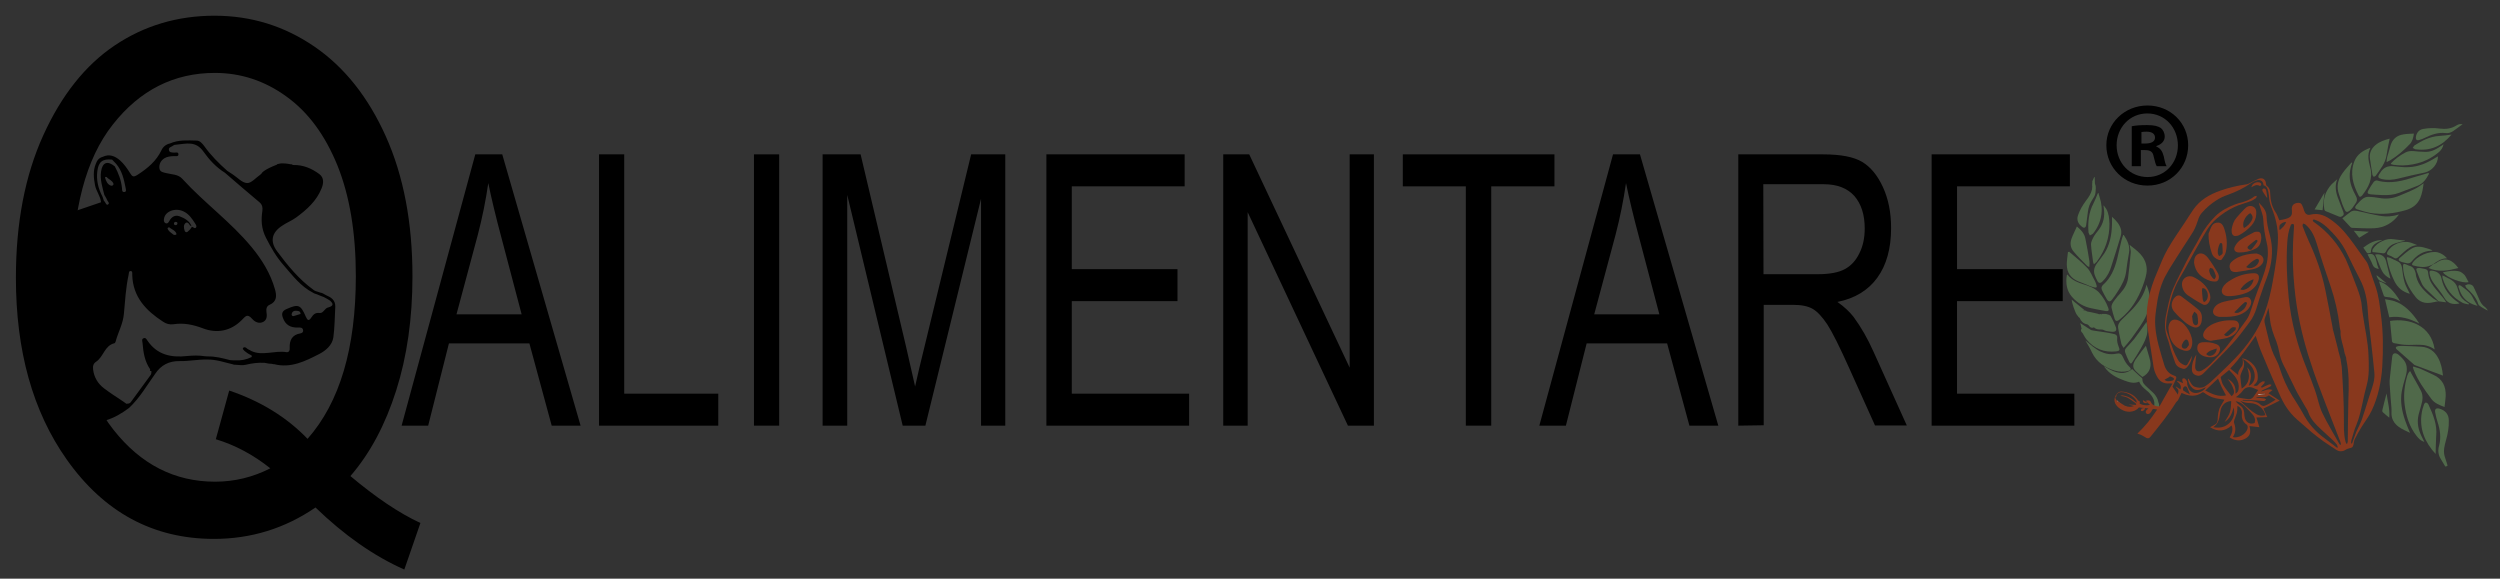 <?xml version="1.0" encoding="utf-8"?>
<!-- Generator: Adobe Illustrator 26.2.1, SVG Export Plug-In . SVG Version: 6.00 Build 0)  -->
<svg version="1.1" id="Layer_1" xmlns="http://www.w3.org/2000/svg" xmlns:xlink="http://www.w3.org/1999/xlink" x="0px" y="0px"
	 viewBox="0 0 1289.2 298.4" style="enable-background:new 0 0 1289.2 298.4;" xml:space="preserve">
<rect x="0" y="0" width="1289.2" height="298.4" fill="#333333" stroke="none"/>
<style type="text/css">
	.st0{fill-rule:evenodd;clip-rule:evenodd;fill:#50694A;}
	.st1{fill-rule:evenodd;clip-rule:evenodd;fill:#88381D;}
	.st2{fill-rule:evenodd;clip-rule:evenodd;fill:#FFFFFF;}
</style>
<g>
	<path d="M99,116.9L99,116.9c0,0-0.1-0.1-0.1-0.2C98.9,116.8,99,116.9,99,116.9C99,117,99.1,117,99,116.9
		C99,116.9,99,116.9,99,116.9z"/>
	<g>
		<path d="M168.1,152.2c-1-0.5-1.8-1.2-2.9-1.3c-0.1-0.1-1.6-0.5-2.1-0.7H163c-0.5-0.3-0.9-0.3-1.3-0.7
			c-7.5-5.4-13.3-12.5-18.8-19.9c-3.8-5.1-2.8-9.7,2.6-13.2c2.3-1.6,5-2.6,7.3-4.3c5.4-4,10.4-8.4,13-14.9c1.1-2.6,1.4-5.5-1.1-7.4
			c-3.9-2.9-8.3-4.8-13.3-4.7c-0.1,0-0.1,0-0.2,0c-0.2-0.1-0.4-0.1-0.5-0.2s-0.3-0.2-0.5-0.2c-0.1,0-0.2,0-0.4,0
			c-0.9-0.2-1.8-0.3-2.8-0.4c-1.2-0.1-2.3-0.1-3.3,0.2c-0.2,0-0.3,0.1-0.5,0.1s-0.3,0.1-0.4,0.3c-6.4,2.5-7.8,4.1-8,4.7
			c-0.2,0.1-0.4,0.3-0.6,0.5c-2.3,1.6-4.6,4.4-6.8,4.3c-2.5-0.1-4.9-2.8-7.3-4.4c-1-0.6-1.9-1.3-2.9-1.9c-4.4-3.9-8.5-8-11.9-12.8
			c-1-1.3-2.2-2.8-3.9-2.8c-4.6-0.1-9.3-0.5-13.8,1.5c-2,0.4-3.6,1.8-4.3,3.4c-2.7,5.7-7.2,9.4-12.3,12.7c-2.3,1.5-2.8,0.9-3.9-0.8
			c-1.5-2.4-3.1-4.7-5.2-6.6c-2.6-2.2-5.5-3.5-9-1.8c-1.9,0.5-2.9,1.9-3.5,3.6c-1.5,3.6-1.1,7.3-0.4,11c0.6,3.1,2.8,5.6,3.1,8.8
			c-8.4,2.9-16.8,5.7-25.2,8.6c-0.6,0.2-1,0.4-1.4,0.7c-0.1,0-0.1,0.1-0.2,0.1c-0.1,0.1-0.3,0.1-0.4,0.2c0,0,0,0,0.1,0
			c-0.2,0.1-0.3,0.3-0.4,0.4l-0.1,0.1l0,0c-7.7,12.2-12.1,26.6-12.1,42c0,23.8,10.6,45.2,27.3,59.8c0.3,0.4,0.7,0.7,1.4,0.6
			c9.7,2.7,17.8-0.7,25.4-6.4c5.5-5.1,9.2-11.6,13.5-17.6c3-4.5,7.1-6.7,12.7-6.6c4.7,0.1,9.3-0.9,14-0.8h0.1h0.1
			c4.5-0.1,9,1.5,13.3,2.5c0.3,0.2,0.9,0.2,1.3,0.2c1.8,0.1,3.6,0.4,5.2,0c3.3-0.8,6.5-1.2,9.8-1l2.1,0.4l1.5,0.1l0.9,0.2h0.4
			c8.6,2.2,16.1-1.6,23.3-5.3c3.1-1.6,6.6-4.4,7.2-8.5c0.7-5.2,0.7-10.5,1-15.8C173,154.7,170.7,153.3,168.1,152.2z M50.2,88.2
			c0.6-4.8,2.7-6.4,7.6-5.9c0.7,0.7,1.4,1.5,2.1,2.2c3.1,3.6,4,8,4.9,12.5c0.1,0.7,0.5,1.9-0.6,2c-1.4,0.2-1.2-1.1-1.3-2
			c-0.4-4-1.8-7.7-3.7-11.2c-3.8-3.1-6.4-2.1-7.1,2.7c-0.6,4.1,0.7,8,1.7,12c0.4,0.8,1,1.5,1.3,2.4s1.8,1.9,0.5,2.6
			c-0.9,0.5-1.2-1.4-2-1.9c-0.2-0.7-0.5-1.4-0.7-2.1C50.6,97.2,49.6,92.8,50.2,88.2z M57.1,95.7c-1.8-0.7-2.4-2.4-2.9-4
			c-0.1-0.2,0.1-0.7,0.8-0.4c1,1.2,2.9,1.7,3.5,3.4C58.7,95.5,57.8,96,57.1,95.7z M169.4,158.5c-2,0.3-2.6,3.2-4.6,2.9
			c-2.3-0.3-3.3,0.9-4.3,2.4c-1.3,2-2,1.3-2.8-0.5c-2.7-6.3-3.9-6.6-10-3.9c-2.3,1-2.6,2.5-1.8,4.5c1.2,3.5,3.8,5.2,7.9,5
			c1.1,0,2.2-0.1,2.5,1.3c0.2,1-0.4,1.5-1.3,1.7c-4.4,0.7-5.8,3.6-5.6,7.6c0.1,1.2-0.4,2.3-1.7,2.1c-6-1-12.4,2.1-18.1-0.6
			c-0.5-0.3-1-0.6-1.5-0.8c-0.4-0.2-0.8-0.5-1.1-0.8c-0.5-0.4-1.3-0.5-1.6,0c-0.3,0.4-0.2,0.7,0.1,0.9l0,0c0.5,0.8,1.4,1.2,2.1,1.8
			c0.6,0.4,1.1,0.7,1.8,1c0.1,0.1,0.2,0.2,0.4,0.3c0,0.2,0,0.5,0,0.7c-2.8,1.4-5.6,1.9-8.4,1.7h-1.3l-1.5-0.1c-3.8-1-7.7-2-11.6-1.9
			l-1.4-0.1c-3.1-0.5-6.1-0.4-9.2-0.1c-8.2,0.9-15.4-0.6-20.4-8c-0.4-0.6-0.9-1.6-1.9-1.2c-1.2,0.4-0.7,1.6-0.6,2.5
			c0.4,4.9,1.1,9.4,3.9,13.5c0.1,0.3-0.1,0.6-0.1,0.8l0,0c0,0,0.6,0.1,0.8,0.2c-0.1,0.6,0,1.3-0.3,1.8c-3.4,4.7-6.9,9.4-10.3,14.1
			c-0.7,1-1.5,0.8-2.4,0.9l0,0c-0.6-0.6-1.4-0.9-2.1-1.5c-3.1-2.1-6.3-4.1-9.3-6.4c-3.2-2.4-5.2-5.7-5.7-9.8c-0.2-1.7,0.1-3,1.6-4
			c3.8-2.5,4.3-8.3,9.4-9.5c0.3-0.1,0.5-0.5,0.6-0.8c1.3-4.9,3.9-9.3,4.3-14.5c0.6-6.7,1-13.4,2.4-19.9c0.2-0.8,0-2.3,1.3-2
			c0.9,0.2,0.5,1.4,0.6,2.2c0.4,11.2,7.1,18.2,15.9,23.9c1.6,1.1,3.4,1.6,5.4,1.3c5.2-0.8,10.1,0.2,15.1,2.1
			c7.2,2.8,14.4,1.4,19.9-4.1c2.3-2.3,3-3.6,5.6-0.7c1.3,1.5,3.6,2.7,5.8,1.4c1.9-1.1,1.8-3.2,1.5-5.1c-0.2-1.5,0.1-3,1.6-3.6
			c3.9-1.7,3.7-4.8,2.8-8c-2.3-8.2-6.8-15.4-12-21.7c-10.7-13-24.5-22.9-35.8-35.3c-2.2-2.4-5.4-2.2-8.1-2.9
			c-1.6-0.4-3.5-0.5-3.7-2.6s0.7-3.9,2.6-5.1c1.5-0.9,3.1-1,4.8-1.1c0.9-0.1,2.6,0.5,2.4-1.1c-0.1-1.2-1.6-0.6-2.4-0.7
			c-1.1-0.1-2.3,0-2.5-1.4c-0.2-1.2,1-1.5,1.7-1.9c0.4-0.3,0.8-0.5,1.2-0.7c0.3,0,0.7-0.1,1-0.1c5.1-0.5,10-2.1,14,3.7
			c2.9,4.1,6.5,8,11,10.8c5.9,5.1,11.8,10.2,17.8,15.2c1.5,1.3,1.7,2.7,1.5,4.4c-0.7,4.8-0.6,9.1,1.9,14c2.6,5.1,5.3,9.8,9,14
			c4.6,5.3,8.8,11,15.3,14.3c0.5,0.4,1,0.4,1.4,0.6c0.3,0.1,0.3,0.1,0.6,0.2c1.2,0.5,2.3,1,3.5,1.4c1.1,0.6,2.3,1.2,3.3,1.9
			C171.5,156.3,172.5,157.6,169.4,158.5z M155,161.9c-1.2,0.3-2.4,0.8-3.6,1.1c-0.7,0.1-1.1-0.4-1-1c0.3-1.6,1.5-1.9,2.9-1.7
			C154.1,160.4,154.9,160.5,155,161.9z M98.9,117.1L98.9,117.1C99,117.1,99,117,98.9,117.1c-0.1,0.2-0.4,0.5-0.6,0.8
			c-0.1,0.1-0.1,0.3-0.3,0.4l0,0c-0.2,0.2-0.4,0.5-0.7,0.7c-0.8,1-1.7,1-2.1-0.1c-0.4-1.3-0.7-2.9,0.5-3.9c0.8-0.7,1.8,0.2,2.1,1
			c0.1,0.3,0.7,0.5,1,0.7c-1.1-2.9-3.7-4.2-6.3-5.2c-2.3-0.8-4.1,0.4-5.2,2.5c-0.4,0.7-0.9,1.5-1.9,1.1c-1-0.5-1-1.5-0.8-2.4
			c0.6-3.8,5.9-5.7,10-3.7c2.8,1.3,4.4,3.7,6,6.2c0.4,0.7,1.1,1.5,0.4,2.2s-1.2-0.3-1.9-0.4c-0.1,0-0.2,0-0.2,0l0,0l-0.2,0.2
			L98.9,117.1C98.9,117.2,98.9,117.1,98.9,117.1z M89.6,121.1c-0.3-0.2-0.6-0.4-0.8-0.6c-1-0.8-2.2-1.5-2.4-2.9
			c0-0.1,0.7-0.4,0.8-0.4c1.3,1.1,3.3,1.6,3.8,3.4C91.1,121.2,90.1,121.2,89.6,121.1L89.6,121.1z M90.7,116.1c-0.5,0-0.9-0.1-1-0.7
			c0-0.5,0.2-0.9,0.8-1c0.5,0,1,0.2,1,0.7C91.5,115.7,91.2,116,90.7,116.1z"/>
		<path d="M99.1,117C99.1,117,99.2,117,99.1,117C99.2,117,99.2,117,99.1,117L99.1,117z"/>
	</g>
</g>
<g>
	<path d="M180.7,245.5c13.1,11,25.1,19.1,36.1,24.2l-8.3,24c-15.6-6.9-30.9-17.6-45.8-32c-15.8,10.8-33.2,16.2-52.4,16.2
		c-31.3,0-56.7-13.7-76-41.1C16.9,212.1,8.2,181,8.2,143.2c0-28.2,4.7-52.7,14.1-73.4S44,33.6,59.2,23.4S91.6,8.1,110.6,8.1
		c18.9,0,36,5.3,51.5,15.9s27.8,26.1,36.9,46.4c9.1,20.3,13.7,44.4,13.7,72.1c0,21.7-2.8,41.3-8.4,58.9
		C198.7,219,190.9,233.7,180.7,245.5z M118.2,201.4c16.3,5.5,29.7,13.8,40.4,24.9c16.6-18.8,24.9-46.7,24.9-83.9
		c0-22.4-3.2-41.5-9.5-57.1c-6.4-15.7-15.1-27.5-26.4-35.6c-11.2-8.1-23.5-12.1-36.8-12.1c-21.1,0-38.7,8.9-52.6,26.6
		c-14,17.7-20.9,44.1-20.9,79c0,34.4,7.1,60.6,21.2,78.4c14.1,17.9,31.6,26.8,52.4,26.8c10,0,19.5-2.3,28.5-6.9
		c-8.8-7-18.2-12-28.1-15L118.2,201.4z"/>
</g>
<g>
	<path d="M207.1,219.5l38-139.9H259l40.4,139.9h-14.9L273,177.1h-41.5l-10.7,42.4H207.1z M235.4,162.1H269l-10.2-38.7
		c-3.2-11.9-5.5-21.6-7-29c-1.3,9-3.1,17.9-5.4,26.7L235.4,162.1z"/>
	<path d="M308.9,219.5V79.6h13V203h48.5v16.5H308.9L308.9,219.5z"/>
	<path d="M388.8,219.5V79.6h13v139.9H388.8z"/>
	<path d="M424.2,219.5V79.6h19.6l23.4,99l4.7,20.7c1.1-5.2,2.9-12.6,5.3-22.4l23.6-97.3h17.6v139.9h-12.5v-117l-28.7,117h-11.7
		l-28.6-119v119H424.2z"/>
	<path d="M539.6,219.5V79.6h71.3v16.5h-58.2v42.7h54.5v16.5h-54.5V203h60.5v16.5H539.6L539.6,219.5z"/>
	<path d="M630.8,219.5V79.6h13.4l51.8,110v-110h12.5v139.9h-13.4l-51.7-110.1v110.1H630.8z"/>
	<path d="M755.9,219.5V96.1h-32.5V79.6h78.2v16.5H769v123.4H755.9L755.9,219.5z"/>
	<path d="M793.8,219.5l38-139.9h13.9l40.4,139.9h-14.9l-11.5-42.4h-41.5l-10.7,42.4H793.8z M822.1,162.1h33.6l-10.2-38.7
		c-3.2-11.9-5.5-21.6-7-29c-1.3,9-3.1,17.9-5.4,26.7L822.1,162.1z"/>
	<path d="M896.4,219.5V79.6h43.7c9.1,0,15.9,1.3,20.2,3.9s7.9,6.9,10.7,13s4.2,13.1,4.2,21.1c0,10.6-2.4,19.1-7.1,25.6
		c-4.7,6.5-11.6,10.7-20.6,12.5c3.7,2.6,6.4,5.2,8.4,7.8c3.9,5.3,7.3,11.3,10.2,17.8l17.2,38.1h-16.4l-13.1-29.1
		c-5.1-11.4-8.9-19-11.5-23c-2.6-3.9-5.1-6.6-7.5-8s-5.8-2.1-10.2-2.1h-15.1v62.1L896.4,219.5L896.4,219.5z M909.4,141.4h28
		c6.1,0,10.8-0.9,13.9-2.6c3.2-1.7,5.7-4.4,7.5-8.1c1.9-3.7,2.8-8,2.8-12.9c0-7.1-1.8-12.6-5.3-16.7c-3.6-4-8.8-6.1-15.8-6.1h-31.2
		L909.4,141.4L909.4,141.4z"/>
	<path d="M996.1,219.5V79.6h71.3v16.5h-58.2v42.7h54.5v16.5h-54.5V203h60.5v16.5H996.1L996.1,219.5z"/>
</g>
<g>
	<path class="st0" d="M1098.2,126.3c3.8,2.9,7.7,5.7,8.6,10.6c0.6,2.8-0.1,5.5-1,8.2c-2.1,6.5-5.1,12.5-10.2,17.4
		c-0.9,0.9-2,1.8-3,2.6c-1,0.7-1.7,0.5-2.1-0.6c-0.6-1.9-1.2-3.8-1.6-5.7c-0.3-1.4,0.6-2.7,1.4-3.8c1-1.4,2.1-2.7,3.3-4
		c2-2.2,3.4-4.7,3.8-7.6c0.6-4.5,1-8.9,1.4-13.4C1098.8,128.8,1098.4,127.6,1098.2,126.3z"/>
	<path class="st0" d="M1249.8,94.5c-0.3,2.6-0.7,5.2-1.8,7.8c-1.5,3.3-4.1,5.1-7.5,6.1c-5.9,1.7-12,2.4-18.2,1.4
		c-2.2-0.4-4.4-1.1-6.6-1.8c-1.4-0.4-1.5-1.2-0.6-2.2c1.1-1.2,2.1-2.4,3.3-3.3c0.8-0.6,1.9-1,2.8-1c1.9,0,3.9,0.3,5.8,0.6
		c3.3,0.6,6.5,0.3,9.6-0.9c2.9-1.2,5.9-2.4,8.7-3.8C1247,96.6,1248.3,95.5,1249.8,94.5z"/>
	<path class="st0" d="M1242.8,223.2c-4.1-1.9-8.1-3.5-9.3-7.9c-0.5-1.6-0.1-3.5-0.3-5.2c-0.3-4-0.7-8-0.9-12.1c-0.1-1,0-2,0.1-3
		c0.4-3.7,0.8-7.3,1.2-11c0.1-0.9,0.4-1.6,1.2-1.8c0.6-0.1,1.3,0.2,1.8,0.5c0.9,0.7,1.7,1.5,2.4,2.3c2.5,2.6,2.5,5.6,1.6,8.9
		c-0.8,2.7-1.6,5.4-2.1,8.2c-0.8,4.9,0.1,9.8,1.7,14.5C1240.9,218.7,1241.8,220.8,1242.8,223.2z"/>
	<path class="st0" d="M1232.5,165.5c10.1-1.6,21.2,2.4,23,14.7c-2.4-1.7-5-2.4-7.7-2.4c-2.6-0.1-5.2,0.2-7.7,0
		c-1.9-0.1-3.9-0.6-5.8-0.9c-0.3-0.1-0.8-0.6-0.8-0.9C1233.1,172.5,1232.9,169.1,1232.5,165.5z"/>
	<path class="st0" d="M1106.9,146.8c2.3,5.2,2.2,10.3,0.1,15.4c-1.9,4.5-5.1,8.4-7.9,12.4c-1.2,1.6-2.5,3.1-4,4.8
		c-0.5-0.8-0.9-1.3-1.1-1.9c-0.6-2.8-1.3-5.6-1.7-8.4c-0.3-1.7,0.7-3.1,1.9-4.3c1.8-1.8,3.7-3.5,5.4-5.3
		C1103,155.8,1105.8,151.8,1106.9,146.8z"/>
	<path class="st0" d="M1243,191.5c0.2,0.4,0.3,0.8,0.5,1.1c1.6,3,3.4,5.9,4.9,8.9c1.2,2.3,1,4.8,0.2,7.3c-0.5,1.7-0.9,3.4-1.4,5.1
		c-0.9,3.9-0.2,7.6,1.6,11.2c0.5,0.9,0.9,1.8,1.4,2.8c-1.9-0.6-3-1.8-4-3.1c-3.8-4.8-5.5-10.5-6.2-16.4c-0.6-5,0-9.9,1.4-14.7
		c0.2-0.7,0.6-1.3,1-2C1242.6,191.6,1242.8,191.5,1243,191.5z"/>
	<path class="st0" d="M1095.2,121.2c1.8,2.8,3.3,5.6,2.7,9.1c-0.6,3.2-1.1,6.5-1.5,9.8c-0.5,3.7-2.2,6.9-4.2,10
		c-0.9,1.5-1.9,2.9-3,4.3c-1,1.4-1.9,1.3-2.8-0.2s-1.7-3-2.4-4.5c-0.5-1-0.4-2,0.5-2.8c4.1-3.6,6-8.4,7.3-13.5
		c0.8-3.1,1.4-6.3,2.2-9.4c0.2-1,0.6-1.9,0.9-2.8C1094.9,121.2,1095.1,121.2,1095.2,121.2z"/>
	<path class="st0" d="M1259.8,193.7c-2.1-0.8-4-1.5-5.9-2.2c-2.8-1-5.6-2.1-8.3-3.1c-0.2-0.1-0.4-0.1-0.5-0.2c-3-2.7-6.1-5.3-9.1-8
		c-0.9-0.8-0.6-1.5,0.7-1.7c1-0.1,2.1-0.2,3.1-0.1c3,0.1,5.9,0.2,8.9,0.4c3.9,0.3,6.7,2.3,8.5,5.6
		C1258.8,187.2,1259.4,190.3,1259.8,193.7z"/>
	<path class="st0" d="M1066.1,141.5c2.1,2.9,5.2,4.1,8.3,5.1c2.9,0.9,5.7,1.9,7.9,4.1c2.2,2.4,3.8,5.1,4.9,8.1
		c0.5,1.3,0.1,1.8-1.3,1.6c-2.4-0.4-4.8-0.9-7.3-1.4c-4.1-0.8-7.4-2.8-10.1-5.9c-2.8-3.2-3.3-7.1-2.7-11.1
		C1065.9,141.9,1066,141.8,1066.1,141.5z"/>
	<path class="st0" d="M1089.1,111.8c2.3,2,4.1,4.1,4.7,6.8c0.2,1,0.1,2.2-0.2,3.2c-1.5,5.2-3.2,10.3-4.8,15.4c-0.8,2.7-2,5.2-4,7.3
		c-0.3,0.3-0.6,0.7-1,1c-0.8,0.6-1.6,0.5-2.1-0.4c-0.6-1.1-1.1-2.2-1.5-3.3c-0.8-2.3-0.1-4.4,1.4-6.3c1.2-1.6,2.5-3.2,3.6-4.9
		c2.8-4.4,3.7-9.3,3.9-14.4C1089.2,114.8,1089.1,113.4,1089.1,111.8z"/>
	<path class="st0" d="M1252.6,89.6c-1.4,2.6-2.9,5-5.9,6.2c-3.2,1.2-6.5,2.5-9.7,3.7c-2.7,1-5.6,1.2-8.4,1.1
		c-2.1-0.1-4.1-0.2-6.2-0.4c-1.5-0.2-1.8-0.8-1.1-2c0.8-1.5,1.8-3,2.8-4.4c0.4-0.5,1.3-0.9,1.8-0.7c6.9,2,13.4,0.1,19.9-2
		c2.1-0.7,4.4-1.2,6.5-1.9C1252.5,89.4,1252.5,89.5,1252.6,89.6z"/>
	<path class="st0" d="M1222.4,76.2c-1.8,3.5-1,6.9-0.1,10.2c1.5,5.7-0.9,10.2-4.2,14.4c-0.8,0.9-1.4,0.9-1.8,0
		c-2.9-5.6-4.6-11.4-2.2-17.6C1215.5,79.6,1218.5,77.6,1222.4,76.2z"/>
	<path class="st0" d="M1237.1,110.6c-3.1,4.3-7.4,6.8-12.7,7.1c-3.7,0.2-7.5-0.1-11.3-0.2c-0.3,0-0.7-0.1-0.9-0.3
		c-1.4-1.5-2.8-3-4.3-4.6c1.4-1.1,2.7-2.2,4.2-3.3c1.4-1,2.9-0.7,4.5-0.3c3.6,0.8,7.2,1.7,10.9,2.3
		C1230.7,111.9,1234,111.6,1237.1,110.6z"/>
	<path class="st0" d="M1260.6,209.9c-2.8-1.1-5.2-2-6.8-4.2c-3.5-4.7-7-9.5-9.1-15c-0.2-0.5-0.3-0.9-0.4-1.4
		c0.1-0.1,0.1-0.2,0.2-0.3c1.2,0.4,2.4,0.7,3.5,1.1c2.3,1,4.5,2.1,6.7,3.1c4.9,2.2,6.7,6.1,6.5,11.1
		C1261.1,206.1,1260.8,207.9,1260.6,209.9z"/>
	<path class="st0" d="M1257.2,80.6c0.1,3.9-3.1,7.6-6.9,8.4c-4.6,0.9-9.1,2-13.6,3.1c-2.9,0.7-5.7,0.9-8.6,0.2
		c-1.7-0.4-2.1-1.1-1.1-2.6c0.3-0.4,0.6-0.8,0.8-1.2c1.5-2.1,3.5-3,6.2-2.8s5.4,0.7,8.1,0.5c5.1-0.2,9.7-2.2,13.9-4.9
		C1256.5,81.1,1256.9,80.8,1257.2,80.6z"/>
	<path class="st0" d="M1091.3,181.2c1.7-0.2,2-0.7,1.3-2.3c-0.6-1.5-1-3-0.8-4.7c0.1-1-0.4-1.6-1.4-1.9c-1.5-0.3-3.1-0.7-4.6-0.9
		c-2-0.3-4.1-0.6-6.1-0.9c-0.6-0.1-1.3-0.2-1.7-0.5c-1.8-1.1-3.6-2.3-5.3-3.4c0.2,0.7,0.5,1.5,0.6,2.4c0,0.2,0.1,0.4,0.2,0.5
		c-0.5,0.4-0.6,1.1,0,1.8c0.1,0.2,0.3,0.3,0.4,0.4c0.7,1.2,1.3,2.4,2.1,3.4C1080,179.9,1085.1,181.9,1091.3,181.2z"/>
	<path class="st0" d="M1084.8,105.9c0.5,0.7,1,1.2,1.4,1.9c1.3,2.4,1.5,4.9,1.6,7.5c0.1,7.3-2.2,13.8-6.5,19.6
		c-0.4,0.5-0.9,0.8-1.5,1.4c-0.2-0.5-0.4-0.8-0.4-1.1c-0.4-3-0.9-6-1.1-9c-0.1-1.2,0.6-2.6,1.2-3.8c0.7-1.4,1.8-2.6,2.7-3.8
		c2.6-3.4,3.3-7.1,2.7-11.2c0-0.3-0.1-0.6-0.1-0.9C1084.7,106.3,1084.7,106.3,1084.8,105.9z"/>
	<path class="st0" d="M1213,84c-0.9,2.4-1.4,4.7-1.3,7.3c0.1,3.5,1.5,6.6,3.1,9.6c0.8,1.4,0.9,2.6-0.1,4c-1.1,1.5-1.9,3.2-3.6,4.1
		c-0.8,0.5-1.4,0.3-1.8-0.5c-0.5-1-1-2-1.4-3.1c-0.6-1.7-1.1-3.4-1.7-5.1c-1.4-3.9-0.7-7.4,1.6-10.7c1.4-2.1,3.2-3.9,4.8-5.8
		C1212.7,83.8,1212.9,83.9,1213,84z"/>
	<path class="st0" d="M1067,129.8c3.1,2.7,6.4,5.2,9.2,8.2c1.8,1.8,2.7,4.4,4,6.7c0.4,0.7,0.7,1.5,0.9,2.3c0.4,1.1,0,1.5-1.1,1.2
		c-0.8-0.2-1.5-0.4-2.3-0.7c-1.9-0.8-3.8-1.6-5.7-2.3c-4.1-1.6-6.2-4.6-6.2-8.9c0-2.1,0.4-4.2,0.6-6.3
		C1066.7,129.9,1066.9,129.9,1067,129.8z"/>
	<path class="st0" d="M1256,234.1c-5.6-6.1-8.4-12.9-7.2-20.9c0.2-1.6,0.7-3.1,1.2-4.6c0.1-0.4,0.7-1.1,1-1c0.4,0,1.1,0.5,1.3,1
		c2.4,5.2,4.6,10.4,4,16.2C1256.1,227.8,1256.1,230.9,1256,234.1z"/>
	<path class="st0" d="M1075.4,175.6c2.5,2,4.8,4.2,7.6,5.6c2.7,1.3,5.4,1.8,8.3,1.2c1.9-0.4,2.7,0,3.5,1.8c0.8,1.9,1.8,3.6,3.4,5.1
		c1,0.9,0.7,1.6-0.7,2c-2.3,0.6-4.7,0.5-7-0.2c-5.2-1.6-9.3-4.4-11.7-9.3C1077.8,179.5,1076.5,177.6,1075.4,175.6z"/>
	<path class="st0" d="M1257.5,155.3c-1.3,0.3-2.7,0.6-4,0.8c-3.2,0.5-5.9-0.5-7.8-2.9c-3.7-4.6-6.3-9.7-6.5-15.7
		c-0.1-1.4,0.4-1.7,1.7-1.1c0.5,0.2,0.9,0.5,1.4,0.6c2.1,0.5,2.9,1.9,3.4,3.8v0.1c0.5,4.8,3.4,8.2,6.9,11.2
		C1254.1,153.3,1255.5,154.8,1257.5,155.3L1257.5,155.3z"/>
	<path class="st0" d="M1260.1,74.4c-0.4,1.9-1.4,3.2-2.6,4.2c-5.3,4.4-11.5,6.5-18.5,6.7c-1.5,0-3.1-0.1-4.6-0.3
		c-0.5,0-0.9-0.3-1.5-0.4c0.1-0.3,0.1-0.4,0.2-0.5c2.1-2.2,4.5-4,7.2-5.4c1.3-0.7,2.7-0.9,4.2-0.8c1.9,0.2,3.8,0.4,5.7,0.4
		c3.1,0.2,5.6-1,8.1-2.7C1258.9,75.3,1259.4,74.9,1260.1,74.4z"/>
	<path class="st0" d="M1232.3,71.5c-0.6,2.9-1.2,5.7-1.6,8.5c-0.6,4.2-3.2,7.2-5.5,10.5c-0.2,0.3-0.7,0.5-1.1,0.7
		c-0.3-0.4-0.7-0.8-0.7-1.2c-0.5-2.8-0.9-5.7-1.3-8.5c-0.3-2.7,0.8-4.9,2.9-6.7C1227,73.1,1229.5,72.2,1232.3,71.5z"/>
	<path class="st0" d="M1261,240.6c-0.8-1.4-1.6-2.7-2.4-4c-1.3-2.1-1.5-4.5-0.8-6.8c1.1-4.2,0.5-8.2-0.8-12.2
		c-0.5-1.6-0.9-3.2-1.2-4.8c-0.4-1.9,0.5-2.6,2.4-2c2.9,0.9,4.6,3,4.6,6c0.1,3.5-0.5,7-1.5,10.4c-0.7,2.6-1.4,5.2-0.7,7.9
		c0.4,1.5,1,2.9,1.4,4.4C1262.3,240.3,1262.2,240.3,1261,240.6z"/>
	<path class="st0" d="M1071,116.8c2.3,1.9,3.9,3.7,4.4,6.3c0.8,3.9,1.5,7.9,2.1,11.8c0.1,0.8,0,1.7-0.1,2.8c-0.6-0.3-1-0.4-1.3-0.8
		c-2.3-2.4-4.7-4.6-6.8-7.2c-1.7-2-1.9-4.4-1-6.8C1069,120.9,1070.1,119,1071,116.8z"/>
	<path class="st0" d="M1205.3,92.4c-1.3,3.2-0.9,6.2,0.2,9.3c0.9,2.5,2,5.1,2.9,7.6c0.5,1.4,0.1,1.9-1.2,2.5c-0.3,0.1-0.7,0-1-0.1
		c-2.2-0.9-4.4-1.8-6.6-2.7c-0.6-0.2-0.9-0.5-1-1.1c-0.9-4.9,0.4-9.2,3.8-12.9C1203.3,94.1,1204.3,93.3,1205.3,92.4z"/>
	<path class="st0" d="M1230.7,83.6c0.1-1,0.1-1.8,0.3-2.5c0.6-2.1,1.2-4.2,1.8-6.2c1-3.2,3.2-5.1,6.6-5.6c1.7-0.3,3.5-0.3,5.4-0.4
		c-0.3,2.2-0.8,4-2.1,5.4c-3,3.1-6.2,6-10,8.3C1232.1,82.9,1231.6,83.1,1230.7,83.6z"/>
	<path class="st0" d="M1106.9,166c0.7,2.8,0.7,5.5-0.2,8c-0.7,2.1-1.8,4.1-2.9,6c-1.3,2.3-2.7,4.4-4.1,6.6c-0.6,1.1-1.1,1.1-1.7,0
		c-0.8-1.6-1.5-3.2-2.1-4.9c-0.4-1,0.1-1.9,0.8-2.6c1.2-1.4,2.6-2.7,3.8-4.2c2.1-2.7,4-5.5,6-8.3
		C1106.5,166.5,1106.7,166.3,1106.9,166z"/>
	<path class="st0" d="M1103.1,196.8c-2.7,1.2-5.2,0.3-7.7-0.6c-3.9-1.4-7.5-3.3-10-6.7c-0.1-0.1-0.2-0.3-0.5-0.7
		c1.2,0.7,2.2,1.3,3.2,1.8c2.1,1.1,4.4,1.9,6.9,1.7c1.7-0.2,3.1-0.8,4.5-2c1.2,1.1,2.4,2.3,3.6,3.4c0.4,0.4,0.9,0.6,1.2,1
		c0.2,0.2,0.5,0.5,0.5,0.8c-0.1,1.9,1.2,3,2.5,4.2c1.1,1,2.2,2.1,3.3,3.1c1.2,1.3,2.1,2.7,2.4,4.5c0,0.3,0.3,0.6,0.3,0.9
		c0.1,0.5,0.2,1.1,0.1,1.6c-0.2,0.7-0.7,1.3-1.6,1.1s-1-0.9-0.9-1.6c0.4-2.5-0.7-4.6-2.3-6.4c-0.5-0.6-1.1-1.1-1.7-1.6
		C1105.3,200,1103.9,198.7,1103.1,196.8z"/>
	<path class="st0" d="M1247.6,166.9c-4.8-2.6-9.9-4.1-15.5-3.3c-0.7-3-1.4-6-2.2-9.3c1.7,0.3,3.3,0.5,4.8,1c2.6,0.8,4.8,2.3,6.8,4.1
		C1243.9,161.6,1245.9,164.1,1247.6,166.9z"/>
	<path class="st0" d="M1242.7,151.5c-3.6-0.9-6.3-3.2-7.9-6.4c-1.9-3.7-3.1-7.6-3.9-11.6c0-0.2,0-0.5,0-0.9c0.7,0.2,1.3,0.2,1.9,0.5
		c1.2,0.5,2.4,1.2,3.6,1.7c1.5,0.7,2.1,1.9,2.3,3.5c0.3,2.4,0.6,4.9,1.3,7.3C1240.6,147.6,1241.8,149.5,1242.7,151.5z"/>
	<path class="st0" d="M1106.6,178.3c0.7,2.6,1.6,5.1,2.2,7.7c0.7,3.6-0.5,6.5-4,8.4c-1.1-0.9-2.3-1.9-3.3-2.9
		c-1.5-1.5-1.8-2.8-1-4.7c0.4-0.9,1-1.9,1.7-2.7C1103.6,182.1,1105,180.3,1106.6,178.3z"/>
	<path class="st0" d="M1257.6,155.4c-2.4-2.3-4.7-4.5-7.1-6.8c-0.6-0.7-1.2-1.4-1.6-2.3c-1-2.2-1.9-4.4-2.7-6.7
		c-0.4-1,0-1.4,1.1-1.4c0.4,0,0.7,0,1.1,0.1c3.9,0.6,3.5,0.8,3.9,3.5c0.5,3.1,2.3,5.6,4.3,7.9c1.2,1.4,2.4,2.8,3.6,4.3
		c0.4,0.5,0.7,1.1,1.3,1.9C1259.9,155.7,1258.7,155.5,1257.6,155.4C1257.5,155.3,1257.6,155.4,1257.6,155.4z"/>
	<path class="st0" d="M1254.7,136.3c-0.7,0.3-1.4,0.6-2.1,0.9c-2.7,0.9-5.5,0.4-8.1-0.3c-0.6-0.1-0.8-0.5-0.5-1.1
		c2.1-3.7,8.8-6.6,13-5.7c1.9,0.5,3.5,1.5,4.9,3.1C1259,133.2,1256.8,134.7,1254.7,136.3L1254.7,136.3z"/>
	<path class="st0" d="M1264.2,69.4c-4.9,5.9-10.9,8.6-18.4,7.6c-0.1,0-0.2,0-0.2,0c-0.5-0.2-0.9-0.5-1.4-0.7c0.3-0.4,0.5-1,0.9-1.3
		c3.9-2.5,7.9-4.6,12.8-4.9C1259.9,70,1261.9,69.7,1264.2,69.4z"/>
	<path class="st0" d="M1268.3,156.5c-3.3,0.7-6,0.1-7.7-2.8c-1.5-2.6-3.5-4.9-5.3-7.3c-1.2-1.6-2.1-3.3-2.4-5.3
		c-0.2-1.3,0.1-1.7,1.5-1.5c2.3,0.4,4.1,1.5,4.6,3.9c1.1,5.5,4.3,9.6,9,12.7C1268.2,156.4,1268.2,156.5,1268.3,156.5z"/>
	<path class="st0" d="M1269.9,64.1c-1.7,1.2-3.3,2.4-5,3.6c-1.2,0.8-2.6,1.1-3.9,0.9c-3.8-0.4-7.1,0.8-10.4,2.4
		c-1,0.5-2,0.9-3.1,1.2c-1.2,0.4-1.8-0.2-1.7-1.4c0.2-1.8,1.3-3.9,3.8-4.3c2.8-0.5,5.6-0.6,8.4-0.2c3.2,0.4,6.1,0.1,8.9-1.7
		C1267.7,64.1,1268.8,63.8,1269.9,64.1z"/>
	<path class="st0" d="M1254.4,129.1c-0.3,0.1-0.4,0.2-0.5,0.2c-4.4,0.1-7.6,2.3-10.2,5.5c-0.8,0.9-1.6,1.2-2.7,0.9
		c-1-0.3-2.1-0.4-3-0.8c-1.1-0.4-1.4-1.2-0.5-1.9c2-1.7,4-3.6,6.3-4.9c2.3-1.4,5-0.9,7.5-0.1
		C1252.2,128.2,1253.2,128.6,1254.4,129.1z"/>
	<path class="st0" d="M1246.5,126.4c-2.8,0.2-4.8,1.7-6.7,3.4c-1.1,1-2.2,2-3.3,3c-0.7,0.6-1.4,0.6-2.2,0c-0.7-0.5-1.6-0.9-2.5-1.2
		s-1.1-0.7-0.7-1.6c2.1-4,7.4-6.2,12-4.9C1244.4,125.5,1245.4,126,1246.5,126.4z"/>
	<path class="st0" d="M1273,157c-1.1-0.3-2.3-0.4-3.2-0.9c-5.2-2.8-8.5-7.1-10.2-12.6c-0.1-0.4-0.1-0.8-0.1-1.5
		c3.3,1.7,6.8,2.7,7.8,6.6c0.2,0.9,0.6,1.7,0.8,2.5c0.7,2.2,2.3,3.7,4.2,4.9c0.3,0.2,0.6,0.4,0.9,0.6
		C1273.1,156.7,1273,156.9,1273,157z"/>
	<path class="st0" d="M1254.7,136.3c0.6-0.3,1.2-0.4,1.7-0.8c4.8-3.3,8.3-1.4,11.3,2.7c-5,1.3-10,2.4-15.4,0
		C1253.2,137.5,1254,136.9,1254.7,136.3L1254.7,136.3z"/>
	<path class="st0" d="M1240.1,124.2c-1.6,0.4-3.2,0.7-4.7,1.2c-2.2,0.7-3.9,2-4.9,4.1c-0.6,1.2-1.1,1.3-2.5,1
		c-1.1-0.2-2.3-0.2-3.4-0.4c-0.4,0-1.1-0.1-1.2-0.2c-0.1-0.5,0-1,0.2-1.4c1.2-1.9,2.9-3.3,5-4.2c1.9-0.9,3.8-1.3,5.9-0.9
		c1.8,0.3,3.7,0.4,5.6,0.6C1240.2,124.1,1240.1,124.2,1240.1,124.2z"/>
	<path class="st0" d="M1273,145.5c-3.2,0.8-11.2-2.3-13.2-5l0.1-0.1c2.7-0.6,5.4-1.1,8.1-0.5c1,0.2,2.1,1.1,2.9,1.9
		C1271.7,142.8,1272.2,144.1,1273,145.5z"/>
	<path class="st0" d="M1224.8,131.3c2.7-0.7,5,0.8,5.6,3.2c0.7,3.1,1.6,6.1,2.3,9.2c-1.7-0.8-3.3-2-4.2-3.7c-1-1.8-1.6-3.7-2.4-5.6
		C1225.7,133.4,1225.3,132.3,1224.8,131.3z"/>
	<path class="st0" d="M1237.8,155.5c-2.3-1.6-4.8-2.2-7.6-2.4c-0.3,0-0.8-0.3-0.9-0.6c-0.9-2.4-1.7-4.9-2.5-7.4
		C1230.2,145.8,1234.7,150,1237.8,155.5z"/>
	<path class="st0" d="M1277.6,157.7c-3.4-0.8-6.2-2.5-8-5.4c-0.8-1.3-1.3-2.8-1.8-4.3c-0.1-0.3,0.1-0.7,0.2-0.9
		c0.1-0.1,0.6,0,0.9,0.2c2.4,1.7,4.9,3.4,6.3,6.2C1275.9,155,1276.8,156.3,1277.6,157.7z"/>
	<path class="st0" d="M1282.7,160.1c-1-0.6-2-1-3-1.7c-0.6-0.4-1.5-1-1.7-1.6c-1.1-3.5-3.5-5.9-6.1-8.3c-0.3-0.3-0.4-0.9-0.7-1.3
		c0.5-0.2,1-0.5,1.5-0.6c1.2-0.1,2.4,0.3,2.9,1.4c0.9,1.9,1.8,3.8,2.6,5.7c0.7,1.8,1.5,3.4,3.2,4.6c0.6,0.4,1,1.1,1.4,1.6
		C1282.8,160.1,1282.8,160.1,1282.7,160.1z"/>
	<path class="st0" d="M1232.1,215.4c-1.3-1.1-2.4-1.9-3.4-2.9c-0.2-0.2-0.2-0.6-0.2-0.9c0.7-2.9,1.4-5.8,2.2-8.7
		C1231.2,207,1232.5,211,1232.1,215.4z"/>
	<path class="st0" d="M1228.6,123.8c-3.1,1.3-6.1,2.5-6,6.5c-1.8,0.5-1.8,0.5-2.7-0.9c-0.4-0.5-0.7-1.1-1.2-1.7
		C1221.6,125.5,1224.7,123.7,1228.6,123.8z"/>
	<path class="st0" d="M1072.2,163.5c-0.4-0.3-0.8-0.6-1.1-1c-1.1-1.5-2.7-6.4-2.8-8c2.1,1.7,4.4,3.6,6.6,5.4c-0.4,0.2-1,0.5-1.5,0.9
		c-0.2,0.1-0.1,0.5-0.1,0.8c-0.5,0.2-1,0.5-1.5,0.7c0.1,0.1,0.2,0.1,0.3,0.2C1072.2,162.8,1072.2,163.2,1072.2,163.5z"/>
	<path class="st0" d="M1220.9,131.2c2.1-0.6,3.2-0.2,4,1.7c0.5,1.2,0.7,2.4,1,3.6c0.2,0.7,0.5,1.4,0.8,2.2c-1.4-0.2-2.6-0.7-3.2-2.2
		C1222.8,134.6,1221.8,133,1220.9,131.2z"/>
	<path class="st0" d="M1193.6,108c1.8-3.1,3.5-6,5.1-8.7c-0.3,3-0.7,6.1-1,9.1C1196.5,108.3,1195.2,108.2,1193.6,108z"/>
	<path class="st0" d="M1213.8,119c2.6,0.2,5,0.3,7.8,0.5c-1.8,1.1-3.4,2.1-5,3.1C1215.6,121.3,1214.8,120.3,1213.8,119z"/>
	<path class="st0" d="M1225.7,142c1.6,1.3,3.2,2.6,4.8,3.9c0,0,0,0.1-0.1,0.1c-1.2-0.5-2.5-0.8-3.5-1.5c-0.7-0.5-1-1.5-1.4-2.3
		C1225.5,142.1,1225.6,142.1,1225.7,142z"/>
	<path class="st0" d="M1072.2,163.5c0-0.3,0-0.7-0.1-1c-0.1-0.1-0.2-0.2-0.3-0.2c0.5-0.2,1-0.5,1.5-0.7h0.1
		C1074,163.1,1073.7,163.6,1072.2,163.5L1072.2,163.5z"/>
	<path class="st1" d="M1106.2,210.8c-0.3,0.4-0.6,0.8-1.1,1.1c-0.2,0.2-0.7,0-1.1,0c0.1-0.4,0.1-0.9,0.3-1.1c0.4-0.3,1-0.3,1.6-0.4
		C1106,210.5,1106.1,210.7,1106.2,210.8z"/>
	<path class="st1" d="M1105.3,206.4c0.7,0.5,1.4,0.9,2.3,1.5c-1.8,0.1-2.4-0.2-2.6-1.2C1105.1,206.6,1105.2,206.5,1105.3,206.4z"/>
	<path class="st2" d="M1091.8,206.6c2,2.5,4.5,3.8,7.8,3.5c-0.9,0.8-2.7,0.9-4.3,0.3c-1.7-0.6-2.9-1.8-3.8-3.4
		C1091.5,207,1091.7,206.8,1091.8,206.6L1091.8,206.6z"/>
	<path class="st2" d="M1164.5,203.2c1.2-0.1,2.4-0.1,3.6-0.2c0,0.1,0,0.2,0,0.3c-1.2,0.1-2.4,0.2-3.6,0.3
		C1164.5,203.4,1164.5,203.3,1164.5,203.2z"/>
	<path class="st0" d="M1078.9,163.7c-0.2,0-0.4-0.1-0.9-0.1c0.5,0.4,0.8,0.5,1.4,0.9c-0.9,0-1.5,0.1-2,0c-0.2,0-0.4-0.4-0.7-0.6
		c0.2-0.2,0.4-0.6,0.6-0.6c0.5-0.1,1.1,0,1.6,0.1C1079,163.5,1078.9,163.6,1078.9,163.7z"/>
	<path class="st1" d="M1132.6,182.8c-0.2,1.9-0.5,3.8-0.6,5.8c-0.2,2.6,1.3,3.6,3.6,2.4c1.7-1,3.3-2.2,4.6-3.6
		c2.9-3,5.8-5.9,8.4-9.2c3.4-4.3,6.6-8.7,9.8-13.2c1.7-2.4,2.4-5.2,3.3-7.9c1.5-4.6,3.3-9.2,5-13.8c1.5-4.1,2.8-8.4,2.8-12.8
		c0-1.6-0.1-3.3-0.5-4.8c-1-4.2-1.7-8.5-1.9-12.8c-0.1-1.9-0.9-3.7-1.4-5.5c-0.3-1-0.7-1.9-0.9-2.9c2,2,3.9,4,4,6.9
		c0.1,3.4,0.8,6.6,1.7,9.8c1.7,6.2,1.4,12.5-0.4,18.6c-0.9,3.2-2.3,6.3-3.3,9.4c-1.1,3.1-2.2,6.3-3.1,9.5c-0.8,2.7-2,5.3-3.7,7.5
		c-2.9,3.8-5.7,7.8-9,11.3c-4.7,5.1-9.7,9.9-14.6,14.9c-0.9,0.9-1.9,1.6-3.3,1.3c-1.8-0.4-2.8-1.4-2.8-3.3
		C1130.3,187.5,1131.2,185.1,1132.6,182.8z"/>
	<path class="st1" d="M1135.4,165.3c0,0.2-0.1,0.6-0.2,1c-0.7,2.3-2.4,3.2-4.6,2.2c-1.4-0.6-2.9-1.5-4.1-2.6
		c-1.9-1.6-3.7-3.3-5.3-5.2c-1.3-1.5-1.7-3.5-0.9-5.4c0.3-0.8,0.8-1.6,1.5-2.2c1.1-1,2.3-1,3.4,0c2.9,2.2,5.8,4.3,8.6,6.7
		C1135.3,161.1,1135.7,163,1135.4,165.3z M1130.6,162.9c-0.1,0-0.1,0-0.2,0c0.2,1.2,0.2,2.4,0.5,3.5c0.1,0.5,0.7,1.2,1.2,1.3
		c0.8,0.2,1.4-0.6,1.4-1.3c0-1.4-0.1-2.8-0.4-4.1c-0.2-0.6-1-1.1-1.5-1.6c-0.4,0.6-0.7,1.2-1,1.8
		C1130.6,162.7,1130.6,162.8,1130.6,162.9z"/>
	<path class="st1" d="M1148.6,152.7c-2.5-0.3-3.6-2.1-2.4-4.4c0.9-1.8,2.5-2.9,4.2-3.9c3.5-2.2,7.4-3.4,11.7-3.5
		c2.2-0.1,3.1,1,2.7,3.1c-0.5,2.5-2.1,4.3-4.1,5.8C1157.6,152,1151.3,152.9,1148.6,152.7z M1155.3,149.2c2.4,1.3,6.6-1.9,6.8-5.2
		C1159.1,145.1,1157,146.8,1155.3,149.2z"/>
	<path class="st1" d="M1138.9,120.5c0.6-1.4,1-2.8,1.7-4s1.9-1.8,3.4-1.7c1.4,0.1,2.2,1.1,2.7,2.3c1.6,4.2,2.1,8.6,1.1,12.9
		c-0.3,1.4-1.3,2.6-2.1,3.8c-0.2,0.3-0.9,0.4-1.3,0.3c-1.8-0.6-3.2-1.7-3.8-3.5C1139.5,127.3,1138.8,124,1138.9,120.5z
		 M1143.7,128.9C1143.8,128.9,1143.8,128.9,1143.7,128.9c0,0.6-0.1,1.2,0,1.8c0.1,0.5,0.4,0.9,0.6,1.4c0.5-0.3,1.1-0.5,1.5-0.9
		c0.2-0.2,0.4-0.6,0.4-0.8c0-1.5-0.1-2.9-0.2-4.4c0-0.3-0.4-0.7-0.7-0.7c-0.3,0-0.7,0.3-0.7,0.6
		C1144.1,126.9,1143.9,127.9,1143.7,128.9z"/>
	<path class="st1" d="M1118.2,168.9c0.4-3.6,2.4-4.8,5.1-3.7c4.2,1.7,7.9,8.2,7.1,12.6c-0.5,2.8-1.9,3.7-4.7,2.8
		c-3.9-1.2-6.1-4.1-7-7.9C1118.3,171.2,1118.3,169.7,1118.2,168.9z M1128.8,177.9c-0.1-0.7-0.1-1.3-0.3-1.8
		c-0.5-1.2-1.3-1.3-2.1-0.4c-0.5,0.5-0.8,1.2-1.1,1.8c-0.4,0.7-0.3,1.5,0.3,2c0.7,0.5,1.5,0.4,2.1-0.1
		C1128.1,179,1128.4,178.4,1128.8,177.9z"/>
	<path class="st1" d="M1139.6,175.7c-0.5-0.1-1-0.2-1.6-0.5c-1.7-0.7-2.3-2.1-1.6-3.7c0.8-1.9,2.3-3.1,4.1-4.1
		c3.2-1.6,6.6-2.3,10.2-2.2c1.3,0,2.8-0.1,3.6,1.3c0.7,1.4,0.2,2.8-0.5,4c-1.2,2.1-3.3,3.2-5.5,3.8c-2.4,0.6-4.9,0.9-7.4,1.3
		C1140.4,175.8,1140,175.7,1139.6,175.7z M1146.9,172.6c0.9,1,1.9,0.8,2.6,0.3c1.2-0.8,2.2-1.7,3.2-2.7c0.3-0.3,0.2-0.9,0.3-1.3
		c-0.5-0.1-1-0.2-1.4-0.2s-0.8,0.3-1.1,0.5C1149.3,170.4,1148.1,171.5,1146.9,172.6z"/>
	<path class="st1" d="M1144.6,163.4c-0.2,0-0.4,0-0.7-0.1c-2.5-0.5-3.4-2.3-2.1-4.5c1.1-1.8,3-2.7,5-3.2c1.4-0.4,2.8-0.6,4.3-0.9
		c2.1-0.5,4.2-0.9,6.3-1.4c1-0.2,2-0.3,2.8,0.6c0.8,0.9,0.9,2,0.5,3.1c-0.8,2.2-2.4,3.7-4.4,4.7c-2.5,1.3-5.2,1.6-8,1.7
		C1147.1,163.4,1145.9,163.4,1144.6,163.4L1144.6,163.4z M1152.3,160.9c0,0.1,0.1,0.3,0.1,0.4c0.7,0,1.5,0.2,2-0.1
		c1.1-0.5,2.1-1.1,2.9-2c0.7-0.7,1-1.7,1.4-2.6c0.1-0.2-0.1-0.7-0.3-0.8c-0.2-0.1-0.6,0-0.9,0.1c-0.6,0.5-1.2,1.1-1.8,1.6
		C1154.6,158.7,1153.5,159.8,1152.3,160.9z"/>
	<path class="st1" d="M1129.9,142.5c0.2,0,0.6,0.1,0.9,0.2c3.9,1.9,7.2,4.4,8.7,8.7c0.5,1.5,0.5,2.9-0.3,4.3c-0.8,1.3-2,2-3.4,1.2
		c-2.5-1.3-5-2.9-7.4-4.5c-1.9-1.3-3-3.2-3.2-5.5C1125,144.2,1127.2,142.1,1129.9,142.5z M1136.5,155.8c2.7-0.8,2.6-5.4,0.5-6.9
		c-0.3-0.2-0.8-0.3-1.2-0.4c-0.1,0.4-0.3,0.8-0.3,1.2c0.1,1.5,0.2,3.1,0.4,4.6C1136,154.9,1136.3,155.4,1136.5,155.8z"/>
	<path class="st1" d="M1130.4,183.5c-0.2,2.3-1.1,4.3-2.7,6c-0.6,0.6-1.3,0.9-2.2,0.6c-1.9-0.5-3.3-1.4-3.9-3.3
		c-0.6-1.8-1.3-3.7-1.9-5.5c-0.7-2.2-1.1-4.4-1.9-6.5c-1.5-3.9-1.7-7.8-0.9-11.9c1-4.7,1.8-9.5,3.7-14c1.2-2.8,2.6-5.6,4-8.4
		c1.9-3.8,3.8-7.6,5.9-11.2c1.4-2.4,2.8-4.8,4.1-7.3c2.1-3.9,4.7-7.4,7.9-10.6c2.9-2.8,6.4-4.6,10.1-6c1.2-0.5,2.5-0.8,3.7-1.1
		c2.2-0.7,4.4-1.5,6.2-3c0.3-0.2,0.9-0.2,1.3-0.3c-0.2,0.4-0.2,1-0.5,1.2c-0.8,0.6-1.7,1.1-2.6,1.5c-2.9,1.1-5.9,1.8-8.6,3.1
		c-3.2,1.5-6.2,3.5-9,5.9c-4.1,3.4-6.2,7.9-8.7,12.2c-3.6,6.2-6.8,12.5-10.5,18.7c-3.2,5.4-4.7,11.4-6,17.4
		c-0.5,2.2-0.8,4.5-0.9,6.7c-0.1,1.2,0.1,2.4,0.5,3.5c1,3.1,2.1,6.2,3.2,9.3c0.7,1.7,1.5,3.4,2.4,5c0.7,1.4,2,2.2,3.4,2.8
		c0.7,0.3,1.3,0.1,1.6-0.6C1128.9,186.3,1129.7,184.9,1130.4,183.5z"/>
	<path class="st1" d="M1163.6,130.7c0.6,0.2,1.4,0.4,2.1,0.8c1.6,1,2,2.8,1,4.3c-1.1,1.7-2.9,2.6-4.8,3c-2.7,0.6-5.3,1-8,1.4
		c-0.2,0-0.4,0.1-0.7,0.1c-1.2,0-2.4-0.1-3-1.2c-0.7-1.3-0.6-2.8,0.4-3.9c1-1,2.3-1.9,3.6-2.5C1157,131.4,1160.1,130.8,1163.6,130.7
		z M1158.3,137.7c2.2,1.7,6.3-0.5,6.6-3.2c0.1-0.8-0.7-1.3-1.5-0.9C1161.4,134.6,1159.8,136.1,1158.3,137.7z"/>
	<path class="st1" d="M1131.5,134.3c0.3-3.2,3.1-4.6,5.5-2.9c1.1,0.8,2,2,2.8,3.2c1.3,1.8,2.4,3.7,3.5,5.5c0.6,1,1.1,2.1,0.9,3.3
		c-0.2,1.1-0.8,1.8-1.9,1.8c-0.8,0-1.6-0.1-2.4-0.3c-4.8-1.6-7.9-4.5-8.5-9.6C1131.5,134.9,1131.5,134.4,1131.5,134.3z
		 M1141.8,144.1c0.7-0.6,1-1.3,0.8-2.1c-0.3-1.1-0.8-2.2-1.4-3.3c-0.2-0.3-1-0.4-1.5-0.6c-0.2,0.5-0.5,1-0.5,1.5
		C1139.5,141.3,1140.3,142.9,1141.8,144.1z"/>
	<path class="st1" d="M1150.8,118.3c0.4-2.4,1.1-4.4,2.5-6s2.7-3.1,4.2-4.6c1.2-1.2,2.6-1.9,4.3-1.2c1.7,0.8,1.8,2.5,1.7,4
		c-0.1,2.2-1,4-2.4,5.7c-1.8,2-3.9,3.7-6.3,5c-0.3,0.2-0.7,0.3-1.1,0.4c-1.5,0.4-2.4-0.1-2.8-1.5
		C1150.8,119.5,1150.8,118.7,1150.8,118.3z M1157.2,117.6c1.9-1.1,3.4-2.5,4.2-4.5c0.5-1.2,0.1-2.3-1-3.2
		C1157.6,111.4,1155.9,115.5,1157.2,117.6z"/>
	<path class="st1" d="M1166.1,123.1c-0.3,2.6-1.1,4.3-3.3,5.3c-2.6,1.2-5.2,1.8-8.1,1.8c-2.2,0-3.2-1.5-2.1-3.3
		c0.7-1.3,1.7-2.5,2.9-3.3c2.1-1.5,4.5-2.5,6.8-3.8c0.4-0.2,0.8-0.3,1.2-0.3c1.5-0.2,2.3,0.4,2.5,1.9
		C1166.1,122,1166.1,122.7,1166.1,123.1z M1160.4,128.8c0.1,0,0.6,0,0.7-0.2c1.1-1.3,2.1-2.7,3-4c0.1-0.2,0-0.6-0.1-0.8
		c-0.2-0.1-0.6-0.2-0.8,0c-1.4,1.1-2.8,2.1-4,3.3C1158.7,127.7,1159.2,128.6,1160.4,128.8z"/>
	<path class="st1" d="M1138.8,184.2c-1.4-0.2-3-0.5-4.3-1.7c-0.9-0.9-1.5-1.9-1.4-3.2c0.1-1.8,0.9-2.6,2.7-2.8
		c2.5-0.2,4.9,0.1,7.2,1c1.8,0.7,2.3,2.3,1.4,4.1C1143.4,183.6,1141.6,184.5,1138.8,184.2z M1143.1,179.7c-2,0.7-4.1,1.1-5.4,2.9
		c1,1.1,2.1,1.1,3.2,0.6C1142.3,182.5,1143.2,181.1,1143.1,179.7z"/>
	<path class="st1" d="M1161,96.6c0.3-2,2.4-2.8,3.8-2.6c0.7,0.1,1.3,0.4,1.3,1.2c0,0.3-0.6,0.8-0.7,0.7
		C1163.7,94.9,1162.3,95.8,1161,96.6z"/>
	<path class="st1" d="M1168.9,101.9c-0.6-1-1.3-1.9-1.9-2.9c-0.3-0.5-0.7-1.3,0.1-1.7c0.7-0.4,1.3,0.2,1.5,0.8
		c0.3,1.3,0.4,2.5,0.6,3.8C1169.1,101.9,1169,101.9,1168.9,101.9z"/>
	<path class="st1" d="M1108.9,225.3c4.7-5.8,9.4-11.6,13.3-17.9c0.3-0.4,0.8-0.7,1-1.1c0.6-1.2,1.2-2.4,1.8-3.7
		c3.8,1.8,7.4,2.2,10.8-0.3c0.1-0.1,0.6,0,0.8,0.2c1.7,1.3,3.6,2.3,5.7,2.8c1.6,0.4,3.3,0.5,4.8,0.8c-0.7,1.2-1.4,2.4-2.1,3.6
		c-1.1,2.1-1.3,4.4-1.4,6.7c-0.1,1.1-0.4,2.1-1.5,2.6c-0.7,0.4-1.4,0.8-2.4,1.3c4.1,2.6,7.8,2.1,11.1-0.9c1,2.3,0,4.3-1,6.2
		c3,1.9,6.1,2,8.7,0.2c1.9-1.3,2.3-3.1,1.5-6.1l5.1,0.6c-0.5-1.7-1-3.4-1.5-5c1.9-0.1,3.6-0.1,5.6-0.2c-0.8-1.7-1.4-3.1-2-4.4
		c2.8-1.4,5.7-2.7,8.4-4.1c-2-1.3-3.9-2.6-5.8-3.8c0.7-0.6,1.3-1.1,2.1-1.7c-2.4-0.9-4.1,0.5-6,0.8c0.3-0.3,0.7-0.6,1.1-0.8
		c1.2-0.6,2.4-1,3.6-1.7c0.4-0.2,0.5-0.6,0.8-1c-0.5,0-1-0.3-1.4-0.1c-1.2,0.4-2.2,1-3.5,1.6c-0.1,0-0.4-0.2-0.7-0.3
		c0.7-0.7,1.3-1.3,1.8-1.9c0.2-0.2,0.2-0.7,0.3-1c-0.4,0-0.9-0.1-1.2,0c-0.7,0.4-1.6,0.9-2,1.5c-0.7,1-1.5,0.9-2.6,0.6
		c0.3-0.3,0.4-0.5,0.6-0.6c1.1-0.9,1.6-2,1.6-3.4c0.1-2.4-0.6-4.7-2.2-6.6c-1.5-1.8-3.4-3-5.9-3.5c0.2,0.3,0.3,0.4,0.3,0.6
		c0.1,1.3,0.3,2.6-0.5,3.7c-1,1.3-2,2.6-1.8,4.4c-1.4-1.2-2.7-2.3-4.1-3.4c5-5.1,8.9-11,13.1-16.8c0.1,0.4,0.2,0.6,0.3,0.8
		c0.9,2.7,1.7,5.4,2.8,7.9c2.9,7,5.9,14,9,21c2.1,5,4.9,9.6,9.1,13.3c2.6,2.3,5.1,4.5,7.7,6.7c2,1.6,4,3.2,6.1,4.7
		c2.2,1.6,4.6,3,6.8,4.5c1.2,0.8,3.1,0.8,4.3,0c0.6-0.4,1.3-0.7,2.1-0.9c1.6-0.3,2-0.7,2.3-2.2c0.1-0.8,0.2-1.7,0.6-2.5
		c1.1-2.2,2.2-4.3,3.5-6.3c1.7-2.8,3.8-5.4,5.2-8.4c3.4-7.2,5-15,5.5-22.9c0.5-8.9,0.5-17.7-0.7-26.6c-0.6-4.7-1.1-9.4-2.6-14
		c-1.3-3.9-2.7-7.8-4-11.7c-0.3-0.8-0.7-1.6-1.3-2.3c-2-2.8-4.1-5.6-6.1-8.5c-3.1-4.3-6.4-8.5-10.7-11.7c-3.4-2.6-7.1-4.6-11.7-3.4
		c-1.6,0.4-2.6-0.4-3.2-2c-0.2-0.7-0.4-1.4-0.7-2.1c-0.6-1.6-1.1-2-2.3-2c-1.5,0-2.8,0.7-3.2,2c-0.2,0.6-0.2,1.4-0.1,2.1
		c0.2,1.9-0.3,3.1-2.1,3.8c-1.4,0.6-3,0.8-4.4,1.1c-0.7-1.6-1.1-3-1.9-4.1c-2-3-2.7-6.3-2.8-9.8c0-1.5-0.4-2.9-1.7-3.8
		c-0.3-0.2-0.5-0.8-0.5-1.2c-0.1-2.2-1.7-3.3-3.8-2.5c-1.3,0.5-2.6,1.3-3.9,1.9c-0.8,0.4-1.6,0.9-2.5,1c-4.5,0.6-9,1.7-13.3,3.2
		c-5.6,2-10.5,4.8-13.9,9.7c-1.5,2.1-2.8,4.3-4.2,6.4c-3.1,4.7-6.3,9.2-9.1,14.1c-2.1,3.6-3.6,7.6-5.2,11.4
		c-4.2,9.6-6.8,19.5-5,30.1c1.1,6.5,1.9,13,3,19.5c0.3,1.8,1.1,3.7,2.1,5.3c1.3,2.1,3.4,3.2,6,2.9c0.5,0,0.9,0,1.6,0.1
		c-0.6,1-1.1,1.9-1.6,2.7c-1.6,2.9-3.3,5.8-4.9,8.7c-0.1,0.2-0.5,0.4-0.7,0.4c-1.6-0.2-3.2-0.5-3.9-2.2c-0.4-1-1.5-1.2-2.7-0.7
		c0.8,0.7,1.5,1.4,2.2,2.1c-1.9,0.4-3.6,0.2-5.3-0.6l0.1-1.1c-0.4-0.3-0.7-0.4-0.9-0.6c-2.1-3.1-5.2-4.4-8.8-4.6
		c-0.8,0-1.8,0.6-2.3,1.3c-1.6,2.1-1.5,4.5,0.4,6.4c0.8,0.9,2,1.6,3.1,2.1c2.9,1.3,6.4,0.5,8-1.6l4.9,0.5c-0.4,0.3-0.6,0.5-0.8,0.7
		c-0.6,0.5-0.8,1.2-0.3,1.9c0.4,0.5,1.4,0.4,2-0.2c0.4-0.4,0.7-1,1-1.5c0.2-0.5,0.5-0.7,1.1-0.6c0.5,0.1,0.9,0.2,1.5,0.3
		c-3,4.6-6.3,8.7-10.2,12.4c0.7,0.2,1.3,0.4,1.8,0.6c1,0.5,2,1.1,3,1.7C1107.6,226,1108.2,226.2,1108.9,225.3z M1125.9,201.4
		c-0.3-0.2-0.2-1.1,0-1.5s0.7-0.7,1.1-0.7c0.3,0,0.8,0.4,0.9,0.8c0.5,1,0.9,2.2,1.4,3.4C1128.2,202.8,1127,202.2,1125.9,201.4z
		 M1137.2,201.4c2.2-2.1,4.4-4.1,6.6-6.2c0.7,1.7,1.3,3.1,1.9,4.5c0.7,1.4,1.4,2.7,2.2,4.2C1143.9,204.8,1140.6,203.1,1137.2,201.4z
		 M1141.3,220.3c2.8-1.8,3.1-4.4,3.5-7c0.3-2.4,1-4.7,3.4-5.9c0.6-0.3,1.3-0.4,2-0.6c0.1,0.1,0.2,0.1,0.4,0.2
		c-0.2,1.9-0.1,3.8-0.7,5.6c-0.5,1.7-1.7,3.2-2.7,5c2.8-1.8,3.9-4.5,4.6-7.5c0.8,3.1,0.1,5.9-2.2,8.1
		C1147.4,220.3,1144.7,220.9,1141.3,220.3z M1159,221c-0.7,3-5,5.2-7.6,4.4c1.6-2.3,1.6-4.7,0.7-7.2c-0.2-0.5-0.1-1.1,0.1-1.7
		c0.4-1.2,1-2.4,1.3-3.6c0.3-1.2,0.2-2.4,0.3-3.6c1.6,0.7,2.5,2,2.3,4.2c-0.2,2.3,0.5,4.1,2.5,5.5
		C1159.1,219.4,1159.2,220.4,1159,221z M1162,214.2c0.5,0.6,0.7,1.4,0.9,2.1c0.1,0.6-0.1,1.2-0.2,1.8c-2.1,0.9-4.3,0-5-2.3
		c-0.2-0.8-0.4-1.6-0.4-2.4c0-2.1-0.9-3.6-2.6-4.7c-0.6-0.4-1.2-1-1.9-1.8c2.7,0.4,4.2,1.8,5.7,3.5
		C1159.7,211.7,1161,212.9,1162,214.2z M1168.2,214.1c-1.7,0.5-3.2,0.3-4.6-0.5c-1.2-0.7-2.3-1.5-3.4-2.4c-1.7-1.4-3.2-2.9-4.9-4.4
		l0.1-0.1c1.7,1,3.4,1.1,5.3,1.2C1164.2,208,1167.5,210.8,1168.2,214.1z M1173.5,206.1c-1.2,0.8-2.4,1.5-3.6,2.2
		c-0.6,0.4-1.3,0.6-2,0.9c-0.7,0.3-1.4,0.1-2-0.4c-1.8-1.7-4-2-6.3-2.1c-1,0-2-0.1-3.1-0.1c0-0.1,0-0.2,0-0.3c0.1,0,0.1-0.1,0.2-0.1
		c2.3,0.1,4.7,0.2,7,0.3c1.2,0.1,2.4,0.2,3.5,0.3c0.2,0,0.5,0,0.6-0.1c0.3-0.2,0.5-0.4,0.8-0.6c-0.3-0.2-0.5-0.5-0.8-0.6
		c-1.6-0.2-3.2-0.4-4.6-0.5c2-0.9,4.7,0.7,6.8-1.1C1171.3,204.7,1172.4,205.4,1173.5,206.1z M1168.1,203.3c-1.2,0.1-2.4,0.2-3.6,0.3
		c0-0.1,0-0.2,0-0.4l3.6-0.2C1168.1,203.1,1168.1,203.2,1168.1,203.3z M1161.5,199.9c1,0.4,2,0.8,3,1.2c-0.8,1.2-1.6,2.3-2.4,3.5
		c-0.8,1.1-1.9,1.4-3.1,1.2c-2-0.3-4-0.6-6.1-1c0.5-0.3,0.9-0.5,1.2-0.8c0.9-0.8,1.8-1.6,2.5-2.6
		C1157.6,199.9,1159.7,199.2,1161.5,199.9z M1156.3,191.1c1.1-1.9,1.3-3.8,0.3-5.9c0.5,0.3,1.1,0.5,1.5,0.9c2.4,1.8,4.3,4,4.6,7.1
		c0.2,2-0.4,3.7-1.9,5.1c-0.3,0.2-0.7,0.4-1.2,0.7c1.2-3.5,2.2-6.7-0.8-9.6c1.5,4.2,1.6,8.1-2.8,11c-0.3-2.2-0.6-4.3-0.7-6.3
		C1155.4,193.1,1155.9,192,1156.3,191.1z M1154.4,200.6c-0.1,1-0.5,1.8-1.6,2.4c0.3-3.5-0.9-6.1-4.1-7.6c1.5,1.7,2.6,3.6,3.2,5.7
		c0.3,1.2,0.2,2.2-1.1,3.2c-1.5-1.9-3.1-3.7-4.3-5.7c-0.7-1.1-0.9-2.4-1.3-3.7c-0.1-0.2,0.1-0.6,0.3-0.8c1.3-1.1,2.6-2.2,4-3.3
		C1152.2,193.6,1155,196.2,1154.4,200.6z M1205.6,230.9c-0.4-0.1-0.6-0.2-0.7-0.2c-2.1-1.6-4.2-3.2-6.3-4.8
		c-4.7-3.4-8.3-7.6-11-12.7c-1.7-3.1-3.6-6-5.5-9c-2.8-4.5-4.9-9.3-6.5-14.3c-0.5-1.7-1.2-3.3-2-4.8c-3.1-5.8-4.1-12.2-5.7-18.4
		c-0.3-1.1-0.2-2,0.2-3c0.6-1.5,1.1-3,1.7-4.9c0.3,2.2,0.6,4,0.8,5.9c0.4,3.9,1.7,7.6,3.2,11.2c0.7,1.9,1.2,3.9,1.6,5.8
		c0.4,2.3,1.1,4.4,2.1,6.4c2.3,4.4,4.3,8.9,6.5,13.2c1.5,2.9,3.3,5.7,4.9,8.6c0.6,1,1.2,1.9,1.5,2.9c1.2,3.4,3.7,6,6.3,8.4
		c2.1,2,4.4,4,6.5,6c0.7,0.6,1.2,1.3,1.8,2C1205.4,229.8,1205.4,230.3,1205.6,230.9z M1206.9,229.4c-0.2-0.1-0.4-0.2-0.5-0.4
		c-3-5.4-6.3-10.7-8.9-16.2c-1.7-3.6-2.3-7.7-3.7-11.5c-1.3-3.8-2.8-7.5-4.3-11.3c-4.8-11.9-8.1-24.2-9.3-36.9
		c-0.9-9.3-1.3-18.7-0.7-28.1c0.2-2.9,0.6-5.9,1.7-8.6c0.1-0.3,0.3-0.6,0.5-0.8c0.2-0.1,0.7-0.2,0.9-0.1c0.3,0.2,0.4,0.6,0.4,1
		c-0.1,2.8-0.4,5.6-0.5,8.4c-0.3,7.8-0.1,15.5,0.7,23.3c1.1,11.9,3.6,23.5,7.1,34.9c1.8,5.8,3.8,11.6,6,17.3
		c3.4,9.2,7.1,18.4,10.6,27.5c0.1,0.4,0.2,0.8,0.3,1.2C1207.1,229.3,1207,229.3,1206.9,229.4z M1175.8,118.5c-0.1,0-0.2-0.1-0.4-0.1
		c0.1-0.8-0.1-1.8,0.3-2.4c0.7-0.8,1.8-1.5,3.2-1.6C1178.4,116.3,1177,117.3,1175.8,118.5z M1210.4,228.8c-0.2,0-0.3,0-0.5,0
		c-0.2-0.6-0.4-1.1-0.5-1.6c-0.8-3.5-0.7-7.1-0.7-10.7c0-4.3-0.1-8.5-0.3-12.8c-0.2-4.8-0.5-9.6-0.8-14.4c-0.1-1.1-0.4-2.2-0.5-3.3
		c0-0.2-0.1-0.3-0.1-0.4h0.1l-1.4-5.2c0,0,0,0,0.1,0c0-0.1-0.1-0.1-0.1-0.2l-2.7-10.5l-0.2,1.1c0-0.1,0-0.2,0-0.3
		c0.3-0.6,0.2-1.2,0-2c-1.2-6.4-2.4-12.8-3.7-19.1c-1.8-8.7-4.8-17-8.5-25c-1.2-2.6-2.2-5.2-3.2-7.8c-0.1-0.4,0.1-0.8,0.2-1.3
		c0.4,0.1,1,0.2,1.3,0.5c3.3,2.8,4.8,6.5,6,10.5c2.1,7.1,4.5,14.2,6.9,21.2c2.3,6.8,3.9,13.7,4.7,20.7c0,0.4,0.1,0.8,0.2,1.2
		c0,0,0.1,0.6,0.3,1.5c0,0.6-0.1,1.2,0,1.8c0.1,1.2,0.4,2.4,0.7,3.6c0.2,0.9,0.5,1.8,0.7,2.7v0.1l0,0c0.1,0.2,0.1,0.4,0.2,0.6
		c0.2,1,0.3,1.9,0.6,2.9c0,0.1,0,0.1,0.1,0.1c0,0.1,0.1,0.2,0.1,0.3c0,0.2,0.1,0.4,0.1,0.5c0.1,0.3,0.2,0.5,0.3,0.7
		c0.1,0.3,0.1,0.5,0.1,0.6s0,0.2,0,0.4c1.5,6.9,1.4,14,1.1,21c-0.2,7.2-0.2,14.3-0.3,21.5C1210.6,228,1210.5,228.4,1210.4,228.8z
		 M1193.4,114.6c-0.2-0.1-0.4-0.2-0.5-0.4c-0.1-0.2-0.3-0.6-0.3-0.7c0.2-0.2,0.6-0.4,0.8-0.3c0.9,0.3,1.8,0.7,2.6,1.1
		c3.4,1.9,6,4.8,8.6,7.7c2.5,2.9,4.5,6,6.1,9.5c2,4.3,4.2,8.4,6.3,12.6c2.6,5,3.7,10.3,4,15.9c0.3,5.4,1.1,10.7,1.7,16.1
		c0.6,5.3,1.2,10.6,1.7,16c0.3,2.9-0.4,5.6-1.3,8.3c-1.8,5.2-3.3,10.6-5.1,15.8c-0.8,2.3-2,4.4-3,6.7c-0.7,1.7-1.2,3.5-1.9,5.2
		c0,0.1-0.1,0.3-0.1,0.4c0,0.1-0.2,0.1-0.2,0.2c-0.1,0-0.3,0-0.4-0.1c0.1-0.6,0-1.2,0.2-1.7c0.8-2.6,1.4-5.2,2.5-7.7
		c1.6-3.8,2.4-7.8,3.3-11.8c0.6-3,1.3-6,2.1-8.9c1.3-4.9,1.1-9.9,0.9-14.9c-0.2-7.2-1.9-14.1-2.9-21.2c-0.2-1.3-0.4-2.6-0.5-3.9
		c-0.2-3.4-1.2-6.6-2.4-9.8c-2-5-3.7-10-5.9-14.9C1205.9,126,1200.5,119.6,1193.4,114.6z M1116.2,195.8c0.9-0.5,1.8-1,2.7-1.5
		c0-0.1-0.1-0.2-0.1-0.3c0.6,0.2,1.2,0.4,1.7,0.7c0.3,0.1,0.6,0.5,0.6,0.8c0,0.2-0.4,0.6-0.6,0.7
		C1119,196.6,1117.4,197,1116.2,195.8z M1120.3,199.4c0.5-1,1.1-2.3,1.7-3.7c0.5-1.1,0.4-1.6-0.8-2c-2.8-0.9-4.3-2.9-5.1-5.4
		c-2-6.8-4.3-13.5-4.7-20.6c-0.2-2.7,0.1-5.5,0.5-8.3c0.7-5.6,1.8-11.2,4.4-16.4c1.9-3.6,4.1-7.1,6.3-10.5c2.7-4.4,5.7-8.7,8.4-13.1
		c1.1-1.9,1.9-4.1,2.6-6.3c0.4-1.3,1-2.4,1.9-3.4c2.2-2.5,4.7-4.7,7.6-6.5c1.8-1.2,3.9-2.1,5.9-2.8c4.2-1.5,8.1-3.4,11.7-5.9
		c0.8-0.5,1.6-1,2.5-1.3c2.4-0.9,3.8,0,4.1,2.4c1.2,0.2,1.7,1.1,2.1,2.1c0.3,1,0.5,2,0.6,3c0.1,2.3,0.6,4.5,1.5,6.7
		c2,4.8,3.1,9.7,3.2,14.9c0,7.6-1.3,15-2.6,22.4c-1,5.7-2.3,11.2-4.3,16.7c-3.3,9.1-8.8,16.8-15.5,23.7c-4,4.2-8.3,8.1-12.5,12.1
		c-0.6,0.6-1.4,1-2.1,1.6c-1.7,1.4-3.7,1.3-5.5,0.8c-1.6-0.4-2.4-1.9-3.1-3.3c-0.2-0.3-0.3-0.7-0.4-1l-0.4,0.1
		c0.1,2,1.1,3.7,2.5,4.9c2.3,1.8,4.5,0.3,6.7-0.6c-1,2.1-4.6,3.6-6.7,2.7c-1.9-0.8-2.5-2.5-2.9-4.2c-0.1-0.5,0.1-1.2-0.2-1.7
		c-0.2-0.5-0.6-1-1.1-1.3c-0.2-0.2-0.9-0.1-1.1,0.1c-0.2,0.2-0.1,0.7-0.1,1c0.1,0.4,0.2,0.9,0.4,1.3c-1.1-0.5-2-0.9-2.9-1.2
		c-0.1,0.1-0.2,0.2-0.2,0.3c1.4,1.1,2.4,2.4,1.7,4.1c-0.8-0.5-1.5-1-2.3-1.5c0,0.1-0.1,0.1-0.1,0.2c0.4,0.6,1.1,1.1,1.3,1.7
		c0.2,0.7-0.1,1.4-0.2,2.3C1122.2,202.1,1121.3,200.9,1120.3,199.4z M1095.7,209.2c-1.1-0.6-2.1-1.4-3.2-2c-0.3-0.2-0.5-0.4-0.8-0.5
		c-0.2-0.3-0.4-0.6-0.6-0.9c-0.4-0.6-0.4-1.2,0.4-1.5c0-0.2-0.2-0.5-0.1-0.6c0.7-1.2,1.9-1.7,3.6-1.4c2.7,0.5,4.8,1.9,6.5,4
		c0.3,0.3,0.3,0.8,0.3,1.4c-0.2-0.1-0.3-0.2-0.5-0.4c-1.8-1.8-4-3-6.6-3.4c-0.4-0.1-0.8,0.1-1.2,0.2c1.1,0.3,2.4,0.4,3.4,0.9
		c1.4,0.7,2.7,1.7,4.1,2.7c0.3,0.2,0.4,0.5,0.6,0.7c0,0.1-0.1,0.2-0.1,0.4c-1.2-0.1-2.4-0.1-3.9-0.2c1,0.3,1.9,0.5,2.9,0.8
		C1098.8,210,1097.2,209.9,1095.7,209.2z"/>
	<path class="st0" d="M1089.1,171.1c1.9,0.1,2.6-0.6,2-2.4c-0.7-1.9-1.6-3.8-2.6-5.6c-0.3-0.6-1.3-0.9-2.1-1.1
		c-0.8-0.2-1.6-0.1-2.5-0.1c0,0.1,0,0.1,0,0.2c-0.5-0.2-1-0.2-1.4,0c-0.3-0.2-0.7-0.3-1.1-0.4c-1.7-0.4-3.5-0.8-5.2-1.1
		c-0.6-0.6-1.6-0.7-2.4-0.4c-1.3-0.2-2.6,0.7-2,1.9c-0.2,0.4-0.2,0.8,0,1.2c0.1,0.3,0.3,0.4,0.6,0.6c0.7,1.6,1.7,2.9,3.7,3.3
		c0.5,0.1,1,0.5,1.2,0.9c0.6,0.9,1.7,1.2,2.5,0.7c0.8,0.8,1.8,1.1,2.8,1.1c0.9,0,1.7-0.1,2.7,0.5
		C1086.4,170.9,1087.8,170.9,1089.1,171.1z"/>
	<path class="st0" d="M1075.8,116c0.2-1.3,0.3-2.5,0.5-3.8c0.3-2,0.4-4.2,1.1-6.1c0.6-1.8,1.8-3.4,2.7-5c0.4-0.7,0.6-2.1,0.6-3.3
		l0.1-1.2l-0.1,0.1c0.1-0.5,0-1-0.2-1.4l-0.2-0.8l0,0c0-1.1-0.1-2.1-0.1-3.1c-0.1-0.1-0.2-0.1-0.2-0.2c-0.4,0.8-0.7,1.6-1.1,2.4
		c0,0,0.1,0,0.1,0.1l-0.1,1.2v1.2h0.1c-0.1,0.2-0.1,0.4-0.1,0.7c0,0.3-0.1,0.6-0.1,0.9c-0.5,2.2-1.7,4-3.1,5.8
		c-1.7,2.3-3.2,4.8-4.1,7.5c-0.9,2.5,0.2,4.5,1.9,5.8C1074.7,117.9,1075.6,117.5,1075.8,116z M1080.6,96.6c0,0.1,0,0.1,0,0.2
		l-0.1,0.1C1080.6,96.7,1080.6,96.6,1080.6,96.6z"/>
	<path class="st0" d="M1079.3,120.5C1079.3,120.5,1079.4,120.5,1079.3,120.5c2.2-2.7,3.6-5.7,4.2-9s0.3-6.5-0.7-9.6l-0.6-2
		c0-0.1,0-0.1,0.1-0.2h-0.1l-0.1-0.2l-0.3,0.2c-0.7,1.7-1.4,3.5-2.2,5.1c-2.5,4.7-3,9.8-2.6,15c0.1,0.6,0.5,1.1,0.7,1.6
		C1078.3,121.2,1078.8,120.8,1079.3,120.5z"/>
</g>
<g>
	<path d="M1128.4,74.9c0,11.6-9.1,20.8-21,20.8c-11.8,0-21.2-9.1-21.2-20.8c0-11.4,9.4-20.5,21.2-20.5
		C1119.3,54.4,1128.4,63.5,1128.4,74.9z M1091.5,74.9c0,9.1,6.8,16.4,16,16.4c9,0,15.6-7.3,15.6-16.3c0-9.1-6.6-16.5-15.8-16.5
		C1098.2,58.5,1091.5,65.9,1091.5,74.9z M1104.1,85.7h-4.8V65.1c1.9-0.4,4.5-0.6,7.9-0.6c3.9,0,5.6,0.6,7.1,1.5c1.1,0.9,2,2.5,2,4.5
		c0,2.3-1.8,4-4.3,4.8v0.3c2,0.8,3.1,2.3,3.8,5c0.6,3.1,1,4.4,1.5,5.1h-5.1c-0.6-0.8-1-2.6-1.6-5c-0.4-2.3-1.6-3.3-4.3-3.3h-2.3
		V85.7z M1104.2,74h2.3c2.6,0,4.8-0.9,4.8-3c0-1.9-1.4-3.1-4.4-3.1c-1.3,0-2.1,0.1-2.6,0.2V74z"/>
</g>
</svg>

